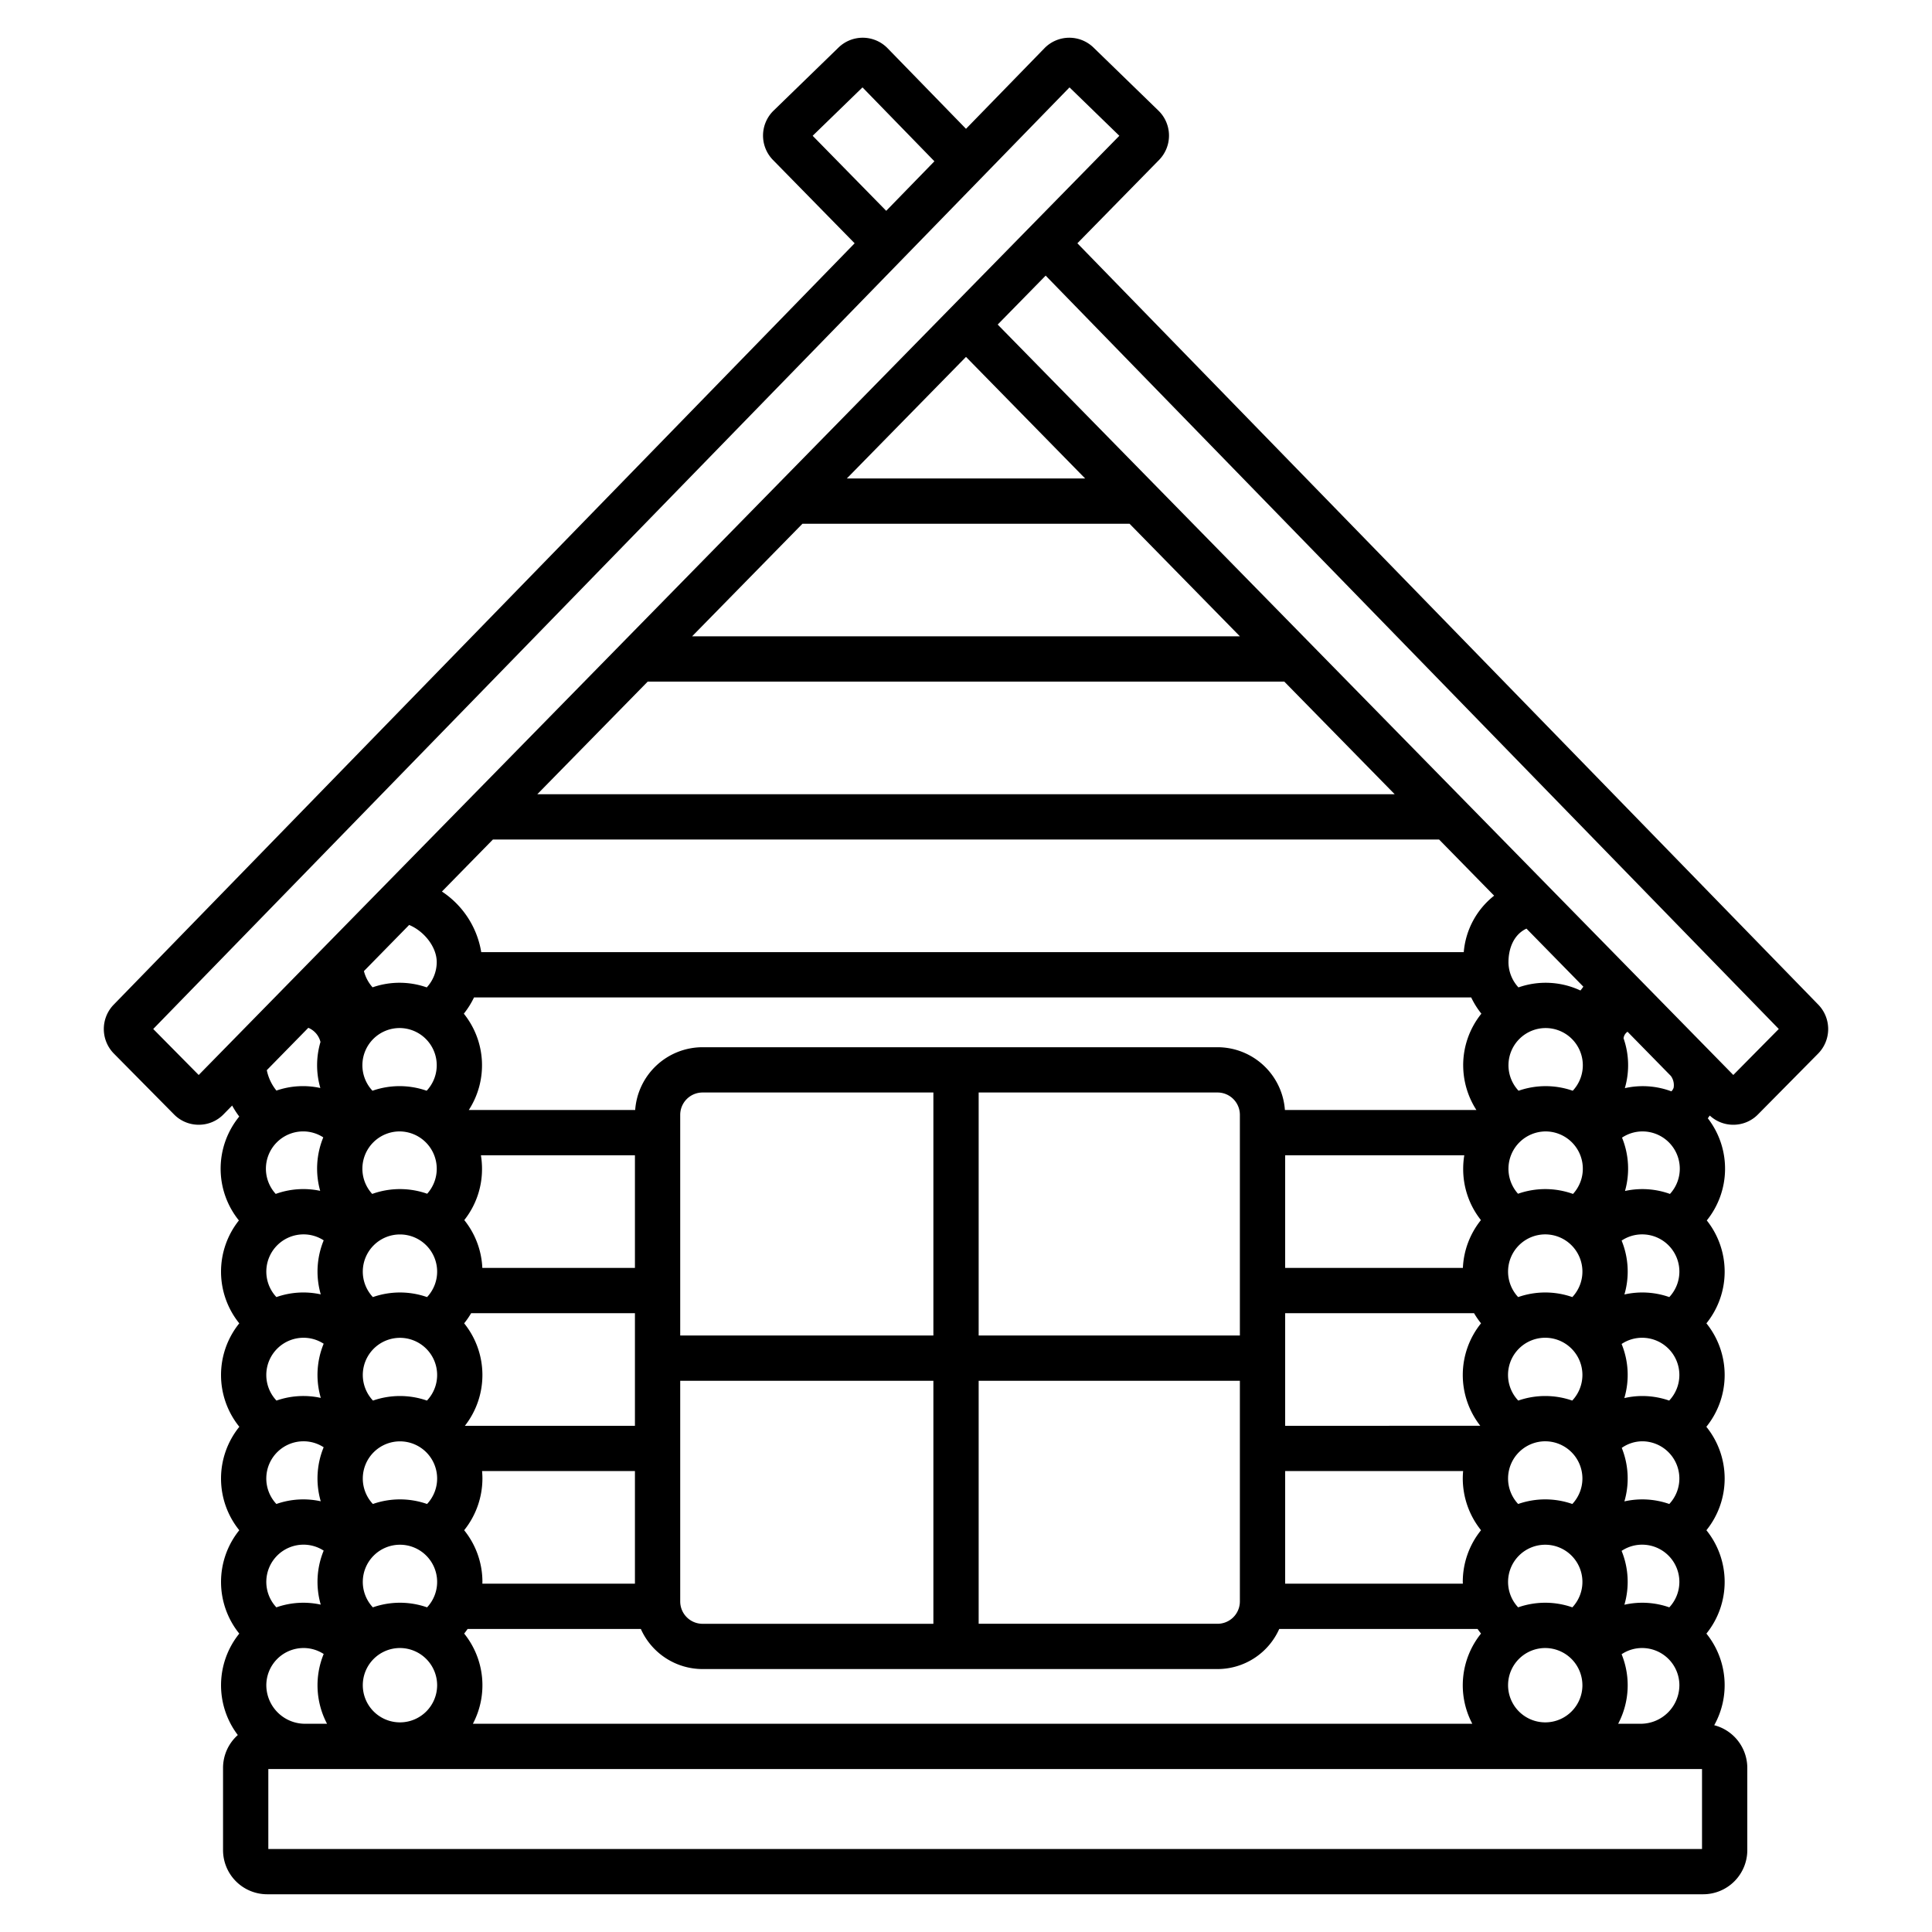 <?xml version="1.0" encoding="UTF-8"?>
<svg xmlns="http://www.w3.org/2000/svg" id="Layer_1" data-name="Layer 1" viewBox="0 0 512 512" width="512" height="512"><path d="M46.121,295.335a9.13,9.13,0,0,0,6.543,2.734h.043A9.121,9.121,0,0,0,59.25,295.3l2.272-2.317a23.8,23.8,0,0,0,1.88,2.911,21.84,21.84,0,0,0-.091,27.536,21.812,21.812,0,0,0,.1,27.266,21.816,21.816,0,0,0,.016,27.417,21.815,21.815,0,0,0-.016,27.416,21.815,21.815,0,0,0,0,27.393,21.8,21.8,0,0,0-.389,26.88,11.647,11.647,0,0,0-3.913,8.7v21.816A11.7,11.7,0,0,0,70.8,502H451.368a11.7,11.7,0,0,0,11.685-11.685V468.5a11.7,11.7,0,0,0-8.767-11.3,21.744,21.744,0,0,0-2.07-24.279,21.815,21.815,0,0,0,0-27.393,21.818,21.818,0,0,0-.016-27.416,21.816,21.816,0,0,0,.016-27.417,21.811,21.811,0,0,0,.1-27.266,21.828,21.828,0,0,0,.273-27.073c.184-.236.349-.483.517-.727a9.127,9.127,0,0,0,6.188,2.443h.043a9.13,9.13,0,0,0,6.543-2.734l15.97-16.153a9.276,9.276,0,0,0,.062-12.892L285.517,64.47,307.2,42.351a9.225,9.225,0,0,0-.193-13.025L289.787,12.6a9.2,9.2,0,0,0-13.019.2L256,34.138,235.255,12.82a9.2,9.2,0,0,0-13.042-.218L205,29.325a9.232,9.232,0,0,0-.173,13.048l21.661,22.1L30.089,266.29a.218.218,0,0,1-.022.021,9.271,9.271,0,0,0,.084,12.87Zm38.778-7a21.526,21.526,0,0,0-11.642.68,12.5,12.5,0,0,1-2.551-5.41l11-11.224a5.487,5.487,0,0,1,3.224,3.754,21.643,21.643,0,0,0-.033,12.2Zm-4.579,11.5a9.763,9.763,0,0,1,5.353,1.581,21.748,21.748,0,0,0-.822,14.17,21.558,21.558,0,0,0-11.781.813,9.883,9.883,0,0,1,7.25-16.564ZM85,425.242a21.547,21.547,0,0,0-11.758.721,9.863,9.863,0,0,1,7.183-16.609,9.757,9.757,0,0,1,5.353,1.581A21.7,21.7,0,0,0,85,425.242Zm0-27.388a21.544,21.544,0,0,0-11.756.718,9.863,9.863,0,0,1,7.179-16.614,9.764,9.764,0,0,1,5.352,1.58,21.694,21.694,0,0,0-.775,14.316Zm.012-27.395a21.57,21.57,0,0,0-11.742.708,9.866,9.866,0,0,1,7.152-16.646,9.768,9.768,0,0,1,5.353,1.581,21.694,21.694,0,0,0-.763,14.357ZM84.145,337a21.741,21.741,0,0,0,.861,6.02,21.534,21.534,0,0,0-11.756.719,9.864,9.864,0,0,1,7.178-16.616,9.758,9.758,0,0,1,5.353,1.582A21.769,21.769,0,0,0,84.145,337ZM70.577,446.62a9.875,9.875,0,0,1,9.851-9.877,9.757,9.757,0,0,1,5.353,1.581,21.846,21.846,0,0,0,.889,18.49H80.627A10.259,10.259,0,0,1,70.577,446.62ZM451.053,490H71.109V468.814H451.053ZM113.178,425.963a21.756,21.756,0,0,0-14.366,0,9.851,9.851,0,1,1,14.366,0Zm2.668,20.657A9.851,9.851,0,1,1,106,436.743,9.875,9.875,0,0,1,115.846,446.62Zm-2.672-48.047a21.754,21.754,0,0,0-14.357,0,9.851,9.851,0,1,1,14.357,0ZM96.145,364.4a9.851,9.851,0,1,1,17,6.769,21.756,21.756,0,0,0-14.3,0A9.921,9.921,0,0,1,96.145,364.4Zm17.028-20.658a21.74,21.74,0,0,0-14.355,0,9.852,9.852,0,1,1,14.355,0Zm-7.284-71.3a9.863,9.863,0,0,1,7.177,16.615,21.743,21.743,0,0,0-14.356,0,9.864,9.864,0,0,1,7.179-16.615Zm-9.446-15.09,11.989-12.231c4.016,1.681,7.307,5.867,7.307,9.842a9.921,9.921,0,0,1-2.645,6.707,21.755,21.755,0,0,0-14.357-.019A10.314,10.314,0,0,1,96.443,257.354Zm9.445,42.486a9.9,9.9,0,0,1,7.32,16.515,21.765,21.765,0,0,0-14.57.049,9.882,9.882,0,0,1,7.25-16.564ZM299.34,138.795l29.253,29.843H183.407l29.253-29.843Zm-74.917-12L256,94.582,287.577,126.8Zm115.933,53.843,29.253,29.842H142.391l29.253-29.842Zm41.017,41.842,14.588,14.883a21.3,21.3,0,0,0-8.051,14.959H127.533a23.871,23.871,0,0,0-10.419-16.055l13.514-13.787Zm8.8,234.334H125.32a21.835,21.835,0,0,0-2.308-23.9q.478-.6.914-1.226h45.9a17.934,17.934,0,0,0,16.354,10.629H322.662a17.933,17.933,0,0,0,16.353-10.629h52.556q.435.63.914,1.226a21.835,21.835,0,0,0-2.308,23.9ZM127.446,306.165h40.818v29.842H127.822a21.779,21.779,0,0,0-4.782-12.672,21.742,21.742,0,0,0,4.7-13.618A22.006,22.006,0,0,0,127.446,306.165Zm-2.588,41.842h43.406V377.85H123.2a21.82,21.82,0,0,0-.193-27.157A22.067,22.067,0,0,0,124.858,348.007Zm2.989,43.826c0-.669-.035-1.329-.094-1.983h40.511v29.842H127.83c0-.154.016-.307.016-.462a21.786,21.786,0,0,0-4.837-13.705A21.95,21.95,0,0,0,127.847,391.833Zm119.509-25.91v64.4H186.183a5.925,5.925,0,0,1-5.919-5.918v-58.48Zm-67.092-12v-58.48a5.925,5.925,0,0,1,5.919-5.918h61.173v64.4Zm148.316,12V424.4a5.924,5.924,0,0,1-5.918,5.918H259.356v-64.4Zm-69.224-12v-64.4h63.306a5.924,5.924,0,0,1,5.918,5.918v58.48Zm128.3,65.307c0,.155.013.308.016.462H340.58V389.85h47.164c-.059.654-.094,1.314-.094,1.983a21.95,21.95,0,0,0,4.838,13.692A21.786,21.786,0,0,0,387.651,419.23Zm4.644-41.38H340.58V348.007h50.059a22.067,22.067,0,0,0,1.849,2.686,21.82,21.82,0,0,0-.193,27.157Zm.162-54.515a21.774,21.774,0,0,0-4.781,12.672h-47.1V306.165h47.47a22.006,22.006,0,0,0-.292,3.552A21.743,21.743,0,0,0,392.457,323.335Zm-4.7-41.015a21.916,21.916,0,0,0,3.5,11.845H340.515a17.928,17.928,0,0,0-17.853-16.64H186.183a17.929,17.929,0,0,0-17.855,16.64H124.235a21.806,21.806,0,0,0-1.316-25.529,22.066,22.066,0,0,0,2.7-4.314H389.88a22.066,22.066,0,0,0,2.7,4.314A21.782,21.782,0,0,0,387.758,282.32Zm21.85-9.876a9.864,9.864,0,0,1,7.179,16.615,21.743,21.743,0,0,0-14.356,0,9.863,9.863,0,0,1,7.177-16.615Zm-9.85-17.479c0-3.453,1.3-7.254,4.766-8.868L419.6,261.473a11.558,11.558,0,0,1-.77,1.019,21.761,21.761,0,0,0-16.423-.82A9.923,9.923,0,0,1,399.758,254.965Zm9.851,44.875a9.882,9.882,0,0,1,7.25,16.564,21.765,21.765,0,0,0-14.57-.049,9.9,9.9,0,0,1,7.32-16.515Zm-.107,27.284a9.863,9.863,0,0,1,7.177,16.616,21.74,21.74,0,0,0-14.355,0,9.863,9.863,0,0,1,7.178-16.616Zm7.183,98.839a21.756,21.756,0,0,0-14.366,0,9.851,9.851,0,1,1,14.366,0Zm2.668,20.657a9.851,9.851,0,1,1-9.851-9.877A9.875,9.875,0,0,1,419.353,446.62Zm0-82.222a9.922,9.922,0,0,1-2.7,6.769,21.756,21.756,0,0,0-14.3,0,9.857,9.857,0,1,1,17-6.769Zm-9.852,17.56a9.863,9.863,0,0,1,7.178,16.614,21.749,21.749,0,0,0-14.355,0,9.863,9.863,0,0,1,7.177-16.615Zm20.241,56.43a9.756,9.756,0,0,1,5.457-1.645,9.875,9.875,0,0,1,9.851,9.877A10.259,10.259,0,0,1,435,456.814h-6.172a21.835,21.835,0,0,0,.915-18.426Zm.512-163.218a2.431,2.431,0,0,1,1.056-1.746L442.8,285.14a4.157,4.157,0,0,1,.735,3.1,2.464,2.464,0,0,1-.6.98,21.608,21.608,0,0,0-12.337-.846,21.653,21.653,0,0,0-.335-13.2Zm5.053,24.67a9.882,9.882,0,0,1,7.249,16.564,21.553,21.553,0,0,0-11.919-.783,21.734,21.734,0,0,0-.788-14.136A9.759,9.759,0,0,1,435.307,299.84Zm-.108,27.284a9.864,9.864,0,0,1,7.178,16.616,21.565,21.565,0,0,0-11.895-.69,21.666,21.666,0,0,0-.74-14.28A9.757,9.757,0,0,1,435.2,327.124ZM429.742,411a9.756,9.756,0,0,1,5.457-1.645,9.863,9.863,0,0,1,7.183,16.609,21.578,21.578,0,0,0-11.9-.692A21.673,21.673,0,0,0,429.742,411Zm.039-27.294a9.544,9.544,0,0,1,5.417-1.747,9.863,9.863,0,0,1,7.179,16.614,21.575,21.575,0,0,0-11.895-.689,21.666,21.666,0,0,0-.7-14.178Zm12.569-12.538a21.722,21.722,0,0,0-7.152-1.209,20.938,20.938,0,0,0-4.735.552,21.662,21.662,0,0,0-.721-14.343,9.759,9.759,0,0,1,5.457-1.646,9.865,9.865,0,0,1,7.151,16.646Zm29.044-98.478-12.051,12.19L264.4,86.01l12.712-12.968ZM215.363,35.983l13.206-12.826,19.059,19.585L234.855,55.868Zm68.068-12.826,13.206,12.826-243.98,248.9-12.051-12.19Z"/></svg>
